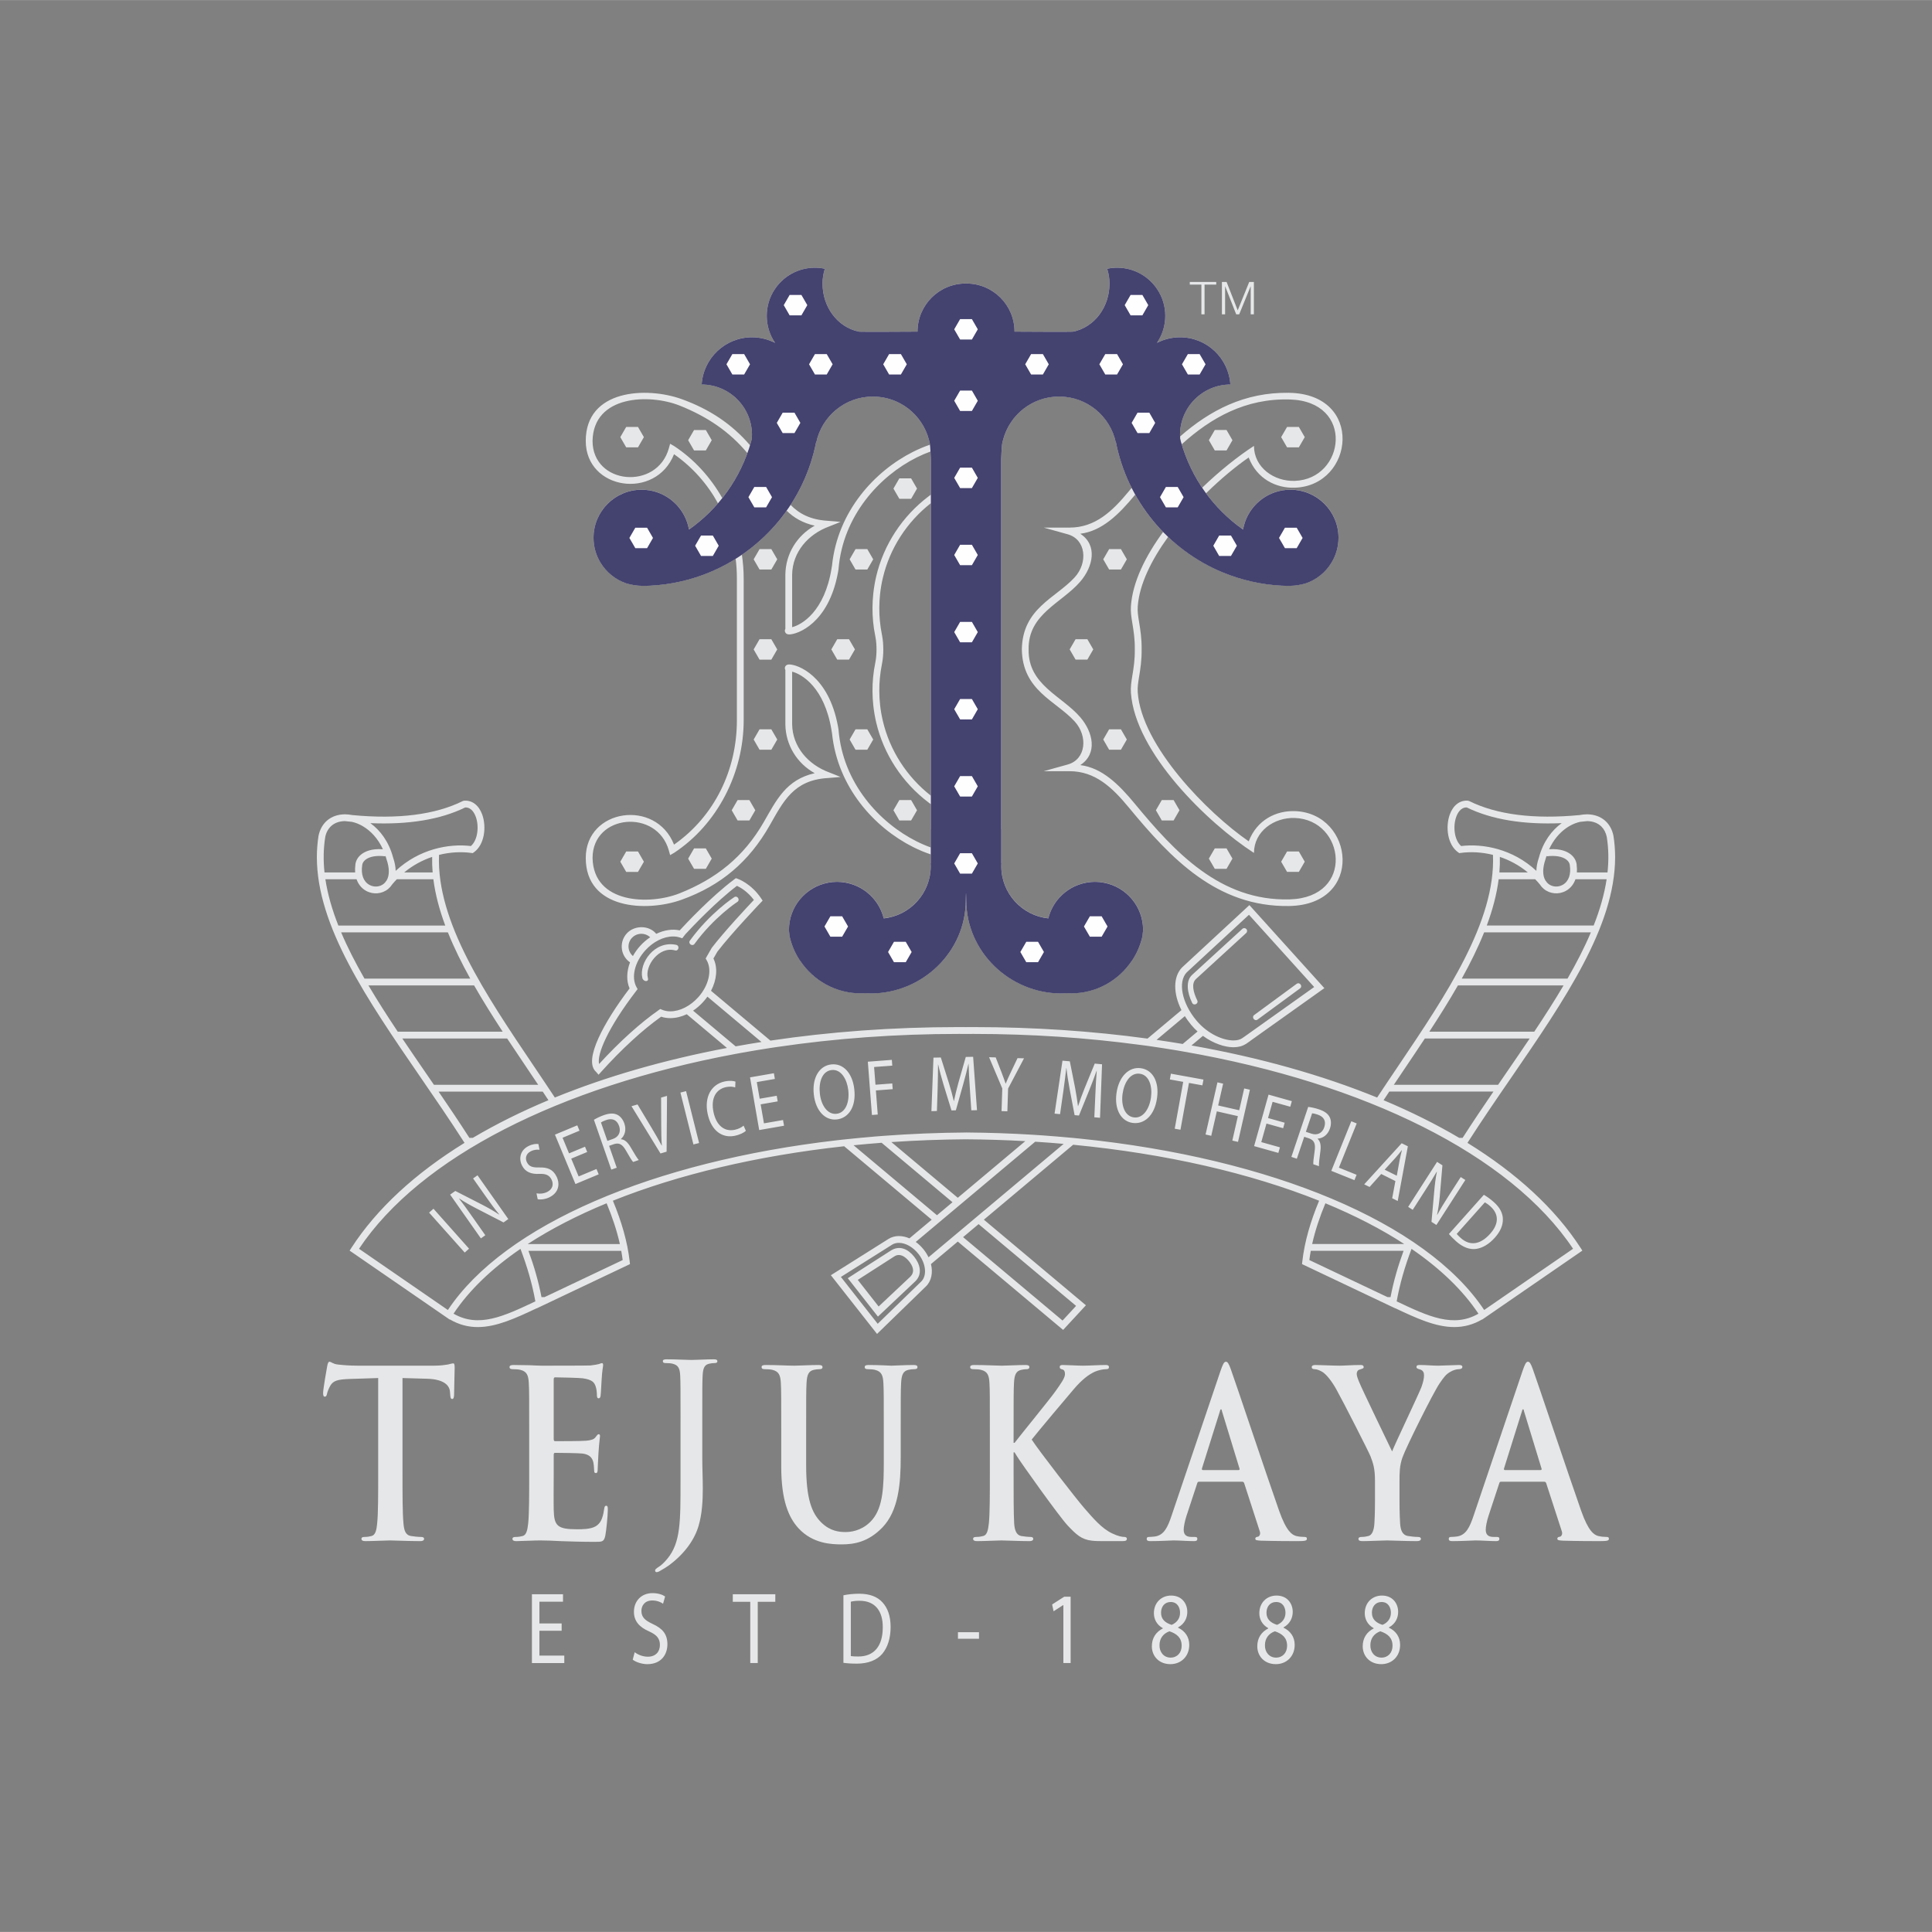 <?xml version="1.0" encoding="UTF-8"?>
<!DOCTYPE svg PUBLIC "-//W3C//DTD SVG 1.1//EN" "http://www.w3.org/Graphics/SVG/1.1/DTD/svg11.dtd">
<!-- Creator: CorelDRAW X6 -->
<svg xmlns="http://www.w3.org/2000/svg" xml:space="preserve" width="4.975in" height="4.975in" version="1.1" style="shape-rendering:geometricPrecision; text-rendering:geometricPrecision; image-rendering:optimizeQuality; fill-rule:evenodd; clip-rule:evenodd"
viewBox="0 0 497539 497501"
 xmlns:xlink="http://www.w3.org/1999/xlink">
 <rect x="0" y="0" width="497539" height="497501" fill="#808080" stroke="none"/>
 <defs>
  <style type="text/css">
   <![CDATA[
    .fil0 {fill:none}
    .fil1 {fill:#E6E7E8}
    .fil3 {fill:#FEFEFE}
    .fil2 {fill:#44426F}
   ]]>
  </style>
     <clipPath id="id0">
      <path d="M332308 126096c-5424,0 -10018,3488 -11696,8341 -211,621 -375,1260 -493,1918 -7511,-5290 -13317,-13096 -16001,-22630 -85,-300 -131,-597 -213,-896l23 -1c-19,-278 -46,-551 -46,-835 0,-7161 5806,-12970 12962,-12991 -435,-6788 -6063,-12162 -12957,-12162 -2122,-1 -4124,520 -5900,1422l0 -61c1320,-1964 2100,-4335 2100,-6888 0,-2528 -761,-4873 -2063,-6833 -2213,-3348 -6015,-5555 -10321,-5555 -885,0 -1743,95 -2577,270 386,1202 600,2474 600,3803 0,5960 -3743,11201 -9343,12387 31,96 -15119,0 -15119,0 0,-6843 -5547,-12389 -12386,-12389l0 20 -107 -20 -104 20 0 -20c-6837,0 -12382,5546 -12382,12389 0,0 -15154,96 -15122,0 -5603,-1185 -9342,-6426 -9342,-12387 0,-1329 211,-2601 598,-3803 -831,-175 -1693,-270 -2577,-270 -4309,0 -8107,2207 -10325,5555 -1304,1960 -2058,4304 -2058,6833 0,2553 775,4924 2098,6889l0 59c-1776,-901 -3776,-1421 -5904,-1421 -6887,-1 -12521,5374 -12956,12162 7163,21 12961,5831 12961,12991 0,284 -27,558 -43,835l20 1c-75,299 -124,596 -209,896 -2682,9533 -8490,17340 -15999,22630 -115,-657 -279,-1297 -494,-1918 -1678,-4853 -6277,-8341 -11697,-8341 -6834,0 -12387,5543 -12387,12387 0,2328 652,4498 1773,6356 1510,2509 3870,4445 6693,5385 334,111 683,172 1024,258 634,153 1285,255 1952,309 372,13 741,58 1108,63 710,16 1402,-23 2103,-50 5328,-268 10414,-1459 15115,-3392 14089,-5809 24641,-18431 27589,-33767 -12,120 -33,263 -50,370 13,-15 22,-30 37,-39 1405,-6781 7411,-11871 14604,-11871 6896,0 12682,4676 14400,11025 40,130 67,263 98,393 52,224 110,449 157,676 122,578 271,4031 271,4031 -8,77 -8,150 -12,230l13 0 0 95021c-13,-8 -18,-17 -30,-26l0 8832 -34 0c11,240 34,483 34,732 0,6998 -5304,12752 -12121,13467 -500,-2009 -1475,-3822 -2820,-5308 -24,-31 -52,-54 -72,-82 -442,-474 -910,-919 -1420,-1322 -19,-17 -39,-31 -56,-54 -511,-395 -1051,-756 -1613,-1076 -11,-3 -28,-13 -44,-19 -535,-299 -1102,-551 -1694,-771 -88,-31 -185,-68 -283,-102 -571,-197 -1161,-352 -1762,-461 -104,-21 -208,-37 -315,-52 -628,-99 -1269,-165 -1934,-165 -389,0 -771,20 -1152,54 -367,39 -729,98 -1086,158 0,0 -14,5 -19,5 -5752,1059 -10126,6098 -10126,12169 1,313 59,615 80,923 18,194 29,391 54,583 474,2189 1322,4241 2492,6073 74,102 140,216 215,319l0 11c27,29 55,56 82,84 3375,5018 9066,8340 15562,8340 414,0 812,-27 1212,-49 460,22 930,70 1398,70 13252,0 24439,-10739 24439,-23991 0,-757 44,-1263 50,-1785l19 0c7,521 54,1028 54,1785 0,13252 11185,23991 24432,23991 476,0 935,-48 1406,-70 398,22 794,49 1206,49 6500,0 12191,-3322 15564,-8340 28,-28 56,-55 78,-84l0 -11c82,-103 140,-217 219,-319 1169,-1833 2018,-3885 2497,-6073 19,-192 28,-388 49,-583 19,-308 87,-611 87,-923 0,-6070 -4372,-11110 -10131,-12169 -8,0 -13,0 -13,0 -363,-65 -726,-124 -1089,-163 -389,-33 -770,-54 -1157,-54 -656,0 -1304,66 -1935,165 -104,15 -208,31 -308,52 -613,109 -1198,264 -1769,461 -95,33 -182,71 -286,102 -589,220 -1156,472 -1691,771 -18,6 -32,16 -41,19 -567,320 -1102,681 -1604,1076 -24,22 -47,37 -70,54 -507,403 -975,848 -1414,1322 -23,28 -55,50 -74,82 -1347,1491 -2326,3309 -2819,5322 0,-8 0,-10 0,-14 -6813,-715 -12119,-6469 -12119,-13467 0,-249 17,-493 30,-732l-30 0 0 -8832c-14,9 -24,18 -32,26l0 -95021 13 0c-9,-80 -9,-153 -13,-230 0,0 150,-3454 267,-4031 50,-227 109,-451 159,-676 33,-130 60,-263 104,-393 1714,-6350 7496,-11025 14390,-11025 7198,0 13202,5090 14622,11871 5,9 23,24 23,39 -15,-107 -33,-250 -46,-370 2944,15336 13497,27957 27596,33767 4698,1933 9787,3124 15110,3392 696,26 1393,66 2100,50 367,-5 739,-50 1107,-63 672,-54 1321,-157 1955,-309 340,-86 689,-146 1024,-258 2827,-941 5184,-2875 6690,-5385 1120,-1857 1774,-4026 1774,-6356 0,-6844 -5548,-12387 -12387,-12387z"/>
     </clipPath>
 </defs>
 <g id="Layer_x0020_1">
  <g id="_858286592">
   <g>
    <rect class="fil0" x="19" width="497500" height="497461"/>
    <g>
     <path class="fil1" d="M173345 241143c-2472,0 -5165,1359 -7206,3631 -2710,3016 -3625,6893 -2220,9426l279 502 -350 455c-7289,9488 -10185,16353 -9566,18832 5199,-5688 10626,-10596 15360,-13887l401 -282 446 191c635,272 1351,416 2129,416 2463,0 5156,-1361 7204,-3639 2717,-3025 3626,-7033 2156,-9530l-251 -432 235 -434c415,-757 862,-1534 1347,-2338 3222,-4198 9096,-10473 10837,-12315 -1661,-2218 -3553,-3260 -4364,-3633 -5387,4097 -11406,10448 -13237,12420l-856 1081 -607 -198c-533,-175 -1120,-266 -1739,-266zm75415 50480c5832,42 11583,237 17238,588l39 2 39 3 39 2 41 3c738,45 1476,95 2210,145l39 3 39 3 39 2 40 3c2446,172 4872,373 7278,600l1 -1 39 4 37 3 39 4 38 3 39 4 37 3 38 4 39 4 37 3 39 4 38 3 39 4 37 4 39 3 38 4 37 4 39 3 38 4 37 3 39 4 76 7 38 4 1064 105 38 4 37 4 39 4 76 7 37 4 38 4 37 4 39 4 37 3 39 4 37 4 38 4c49066,5029 88962,21551 103968,44115l70 -51 7 10 9058 -6241c4589,-3156 9174,-6313 13764,-9479 -16198,-24248 -53650,-42647 -100169,-50759l-35 -6 -35 -6 -35 -6 -34 -6 -35 -6 -71 -13 -35 -6 -35 -6 -34 -6 -317 -55 -35 -6 -35 -6 -35 -6 -35 -6 -35 -6 -35 -6 -35 -6 -35 -6 -35 -5 -35 -6 -35 -6 -35 -6 -35 -6 -35 -6 -35 -6 -35 -6 -35 -6 -35 -6 -35 -6 -35 -6 -71 -11 -35 -6 -35 -6 -35 -6 -35 -6 -35 -6 -106 -17 -35 -6 -35 -6 -35 -6 -35 -6 -106 -17 -35 -6 -35 -6 -35 -6 -35 -6 -71 -11 -35 -6 -35 -6c-2224,-370 -4475,-709 -6747,-1043l-37 -5 -36 -5 -37 -5 -36 -6 -37 -5 -36 -5 -804 -112 -37 -5 -36 -5 -37 -5 -36 -5 -37 -5 -37 -5 -36 -5 -37 -5 -36 -5 -37 -5 -37 -5 -36 -5 -36 -5 -37 -5 -36 -5 -37 -5 -37 -5 -36 -5 -37 -5 -110 -14 -36 -5 -37 -5 -37 -5 -36 -5 -37 -5 -36 -5 -37 -5 -37 -5 -36 -5 -37 -4 -36 -5 -37 -5 -37 -5 -36 -5c-13709,-1846 -28079,-2824 -42826,-2824l-1991 5 -1996 -5c-16049,0 -31664,1153 -46457,3335l-36 5 -37 6 -35 5 -36 5 -37 5 -36 6 -35 5 -37 5 -36 5 -37 6 -35 5 -37 5 -36 6 -35 5 -37 5 -73 11 -35 5 -1155 175 -35 5 -36 6 -35 5 -37 6 -36 5 -35 6 -37 5 -35 6 -36 5 -37 6 -35 5 -37 6 -35 5 -36 6c-2241,348 -4463,719 -6663,1113l-35 6 -34 6 -35 7 -35 6 -34 6 -35 6 -35 6 -35 7 -35 6 -35 6 -35 6 -35 7 -35 6 -34 6 -35 6 -105 19 -34 6 -1258 232 -34 6 -35 7 -34 6 -35 7 -35 6 -35 7 -34 6 -35 7 -34 6c-44893,8418 -80891,26489 -96674,50126l22819 15724 14 -19 63 46c14612,-21962 52884,-38242 100219,-43698l37 -4 37 -5 37 -4 37 -4 37 -4 37 -5 39 -4 37 -4 37 -4 37 -5 37 -4 37 -4 37 -4 37 -4 75 -9 39 -4 37 -4 37 -4 75 -9 37 -4 37 -4 37 -4 76 -9 37 -4 37 -4 37 -4 37 -4 76 -9 37 -4 37 -4 37 -4 38 -4 37 -4 38 -5 37 -4 37 -4 37 -4 37 -4 39 -4 37 -4 37 -4 37 -4 76 -9 37 -4 37 -4 37 -4 453 -49 37 -4c2371,-254 4766,-481 7179,-681l39 -3 39 -3 39 -3 39 -4 38 -3 39 -3 39 -3 39 -3 39 -3 39 -3 116 -10 39 -3 466 -37 39 -3 39 -3 39 -3 39 -3 39 -3 39 -3 38 -3 39 -3 39 -3 39 -3 39 -3 39 -3 39 -3 39 -3 38 -3 40 -3 39 -3 38 -3 40 -3 38 -3 39 -3 78 -5 39 -3 39 -3 39 -3 39 -3 38 -3 40 -3 38 -3 39 -3 40 -3 116 -8 39 -3 39 -3 39 -3 1 0c6902,-513 13960,-805 21137,-856zm-27864 37963l5376 6850 8094 -7615c1404,-1321 660,-2949 -368,-4152 -1029,-1201 -2354,-1986 -3669,-1142l-9433 6059zm5195 9455l-7767 -9893 11065 -7099c2314,-1485 4514,-338 6009,1537 1496,1874 2299,4492 255,6423l-9562 9032zm-9541 -10214l9483 12062 11187 -10869c1550,-1489 1267,-4571 -635,-7048l-72 -85c-1377,-1752 -3306,-2839 -5029,-2839 -654,0 -1239,153 -1730,463l-13205 8315zm91605 -65985c2975,3506 6901,5079 9487,5079 906,-1 1665,-187 2199,-540l625 -425 17968 -12789 -16796 -18607 -16045 14852c-2308,2448 -1225,7888 2491,12340l72 90zm252 2775l-3829 3213c-2224,-374 -4469,-725 -6735,-1053l7285 -6113c455,723 970,1437 1544,2131l71 94c529,631 1086,1207 1663,1728zm-1571 3600l2950 -2475c2735,2006 5691,2933 7857,2933 1238,0 2313,-280 3133,-817l13 20c449,-306 790,-536 1030,-717 74,-46 119,-78 136,-86l0 -13c33,-27 73,-64 109,-91l18991 -13517 -19304 -21384 -17389 16098c-2294,2440 -2228,6729 -109,10944l-8743 7336c-14222,-1944 -29228,-2965 -44748,-2965l-1991 10 -1996 -10c-16846,0 -33084,1203 -48373,3483l-15298 -12832c1500,-2855 1774,-5951 625,-8316 336,-597 683,-1198 1024,-1773 3680,-4787 11088,-12542 11162,-12621l483 -506 -387 -583c-2581,-3847 -5935,-5009 -6077,-5057l-433 -147 -367 276c-5920,4406 -12514,11450 -14094,13172 -1869,-426 -4010,-80 -6032,884 -154,-186 -317,-352 -487,-500 -2000,-1761 -5349,-1563 -7131,424 -897,1003 -1348,2289 -1273,3628 77,1338 673,2558 1681,3451 140,122 288,237 447,344 -892,2356 -969,4772 -113,6714 -6466,8510 -12031,18499 -8637,21478l650 754 676 -754c5206,-5789 10672,-10815 15445,-14197 728,247 1515,372 2353,372l0 1c1399,0 2848,-354 4239,-1006l10354 8685c-16166,3064 -31091,7376 -44325,12769 -1817,-2753 -3667,-5504 -5506,-8234 -12309,-18264 -25036,-37150 -24320,-54256 2969,-741 5861,-837 8331,-498l342 48 285 -200c2798,-1980 3298,-6599 2161,-9743 -870,-2396 -2603,-3728 -4677,-3560l-315 86c-7112,3528 -16691,4740 -28492,3611 -613,-122 -1222,-186 -1814,-190l-156 -17 -2 18 -84 0c-3443,99 -5912,2159 -6606,5510 -293,1820 -432,3653 -433,5496 -7,17823 12981,36738 26658,56657 3842,5591 7719,11239 11367,16943 -12611,7783 -22556,16881 -29128,27033l-462 717 25773 17757 30 -45c2394,1400 4779,1976 7196,1976 4817,0 9751,-2287 15133,-4823l4 25 1050 -496c7478,-3552 14957,-7104 22449,-10652l563 -270 -68 -616c-576,-5168 -2132,-10417 -4333,-15709 16809,-6726 37177,-11580 59558,-14025l22544 18911 -5731 4809c-892,-385 -1815,-593 -2719,-593 -978,0 -1900,255 -2663,735l-14853 9351 11891 15119 12576 -12222c1431,-1378 1857,-3539 1311,-5765l6909 -5798 27126 22754 5870 -6347 -26280 -22043 22996 -19297c23869,2298 45589,7313 63339,14417 -2203,5290 -3760,10537 -4333,15702l-68 616 562 270c7491,3549 14970,7100 22451,10652l1049 496 4 -26c5382,2541 10322,4824 15136,4824 2411,0 4790,-569 7180,-1966l22 35 741 -511c209,-137 419,-281 628,-432l9252 -6373c4824,-3314 9645,-6633 14472,-9961l696 -480 -463 -717c-6574,-10150 -16519,-19245 -29127,-27028 3649,-5706 7525,-11356 11374,-16948 13657,-19898 26631,-38792 26652,-56599l0 -112c-4,-1825 -143,-3640 -433,-5442 -689,-3350 -3160,-5411 -6602,-5510l-85 0 -2 -18 -156 17c-593,5 -1200,69 -1814,190 -11802,1128 -21380,-84 -28494,-3611l-313 -86c-2076,-168 -3809,1164 -4680,3560 -1134,3144 -634,7763 2165,9743l283 200 342 -48c2470,-339 5365,-242 8334,498 711,17106 -12013,35992 -24320,54255 -1844,2731 -3694,5483 -5510,8239 -14183,-5782 -30308,-10320 -47819,-13413zm-32917 25341l-34800 29204c-319,-669 -726,-1328 -1220,-1955l-98 -119c-593,-733 -1260,-1363 -1974,-1875l30760 -25811c2463,157 4909,342 7332,555zm-9878 -706l-17387 14590 -17105 -14348c6285,-428 12700,-670 19212,-715 5161,35 10260,196 15281,473zm-37000 424l18251 15309 -3995 3351 -21483 -18020c2388,-241 4796,-454 7227,-640zm20978 24299l3994 -3352 25106 21059 -3487 3777 -25613 -21484zm58989 -60332c-1306,-2664 -1691,-5666 -10,-7206l12948 -11854c299,-271 761,-247 1029,54 269,298 243,761 -58,1031l-12931 11842c-1232,1128 -684,3416 333,5489 424,867 -886,1504 -1310,643zm15994 3119l10916 -8017c786,-559 1636,612 870,1180l-10923 8016c-772,558 -1648,-606 -863,-1178zm-133557 8081l-10957 -9192c945,-629 1839,-1400 2638,-2291 382,-425 732,-865 1051,-1316l13919 11676c-2239,352 -4455,726 -6650,1124zm-24274 -28987c-943,0 -1850,402 -2478,1101 -582,650 -882,1486 -830,2354 51,868 440,1660 1091,2239l41 35c494,-899 1109,-1772 1838,-2584 788,-875 1672,-1631 2608,-2251 -23,-26 -50,-48 -77,-69 -609,-534 -1381,-826 -2193,-826zm246 11366c-908,-3817 3128,-9729 8736,-8518 937,202 624,1687 -298,1431 -4207,-1169 -7867,4112 -7005,7116 315,1102 -1186,1007 -1433,-28zm12258 -9625c5184,-7112 11172,-11018 11408,-11175 813,-522 1596,708 799,1224 -55,35 -6011,3926 -11025,10812 -560,766 -1750,-77 -1181,-861zm-60879 96088c6469,3728 12939,674 20975,-3119l99 -46c-808,-4535 -2131,-9044 -3837,-13526 -7370,5050 -13218,10651 -17237,16692zm19103 -17933l23730 0c-770,-3462 -1942,-6967 -3411,-10498 -7576,3129 -14398,6645 -20319,10498zm-42483 -107613l2 0c2033,1188 3923,3181 5191,5944 -2941,-211 -4645,590 -5571,1325 -887,702 -1420,1632 -1533,2687l14 2c-92,683 -110,1339 -59,1959l-7891 0c-331,-3091 -291,-6137 191,-9137 122,-589 316,-1122 574,-1594l-1 -1c81,-148 168,-291 262,-426l32 -46c118,-167 247,-325 383,-473l41 -44c878,-923 2121,-1450 3642,-1494l102 -2c623,71 1241,133 1852,192 924,206 1861,576 2770,1107zm318879 0l-1 0c-863,-802 -2035,-1256 -3445,-1298l-99 -2c-623,71 -1242,135 -1855,193 -922,206 -1858,576 -2765,1106l-2 0c-128,75 -254,152 -380,233l-80 52 -272 183 -90 63 -19 14c-1707,1215 -3258,3022 -4351,5400 2938,-211 4643,590 5569,1325 889,703 1420,1632 1538,2687l-19 3c92,681 111,1338 60,1958l7891 0c331,-3091 291,-6137 -191,-9137 -224,-1085 -691,-1982 -1361,-2656l-128 -124zm-70972 97119c-1469,3531 -2639,7033 -3409,10493l23717 0c-5919,-3851 -12737,-7367 -20308,-10493zm22184 11742c-1704,4481 -3021,8990 -3829,13521l106 50c8026,3794 14492,6841 20954,3123 -4018,-6041 -9861,-11644 -17231,-16695zm-7084 12000l1 -2 912 422 763 0c763,-4003 1909,-7973 3359,-11919l-23900 0c-146,794 -270,1586 -370,2376 6413,3037 12829,6080 19235,9123zm-122 -50287l1477 -2223 26823 0c-2693,3945 -5370,7919 -7937,11920l-888 0c-5956,-3523 -12471,-6763 -19475,-9697zm2646 -3972l2669 -3970c1779,-2641 3567,-5294 5322,-7954l27002 0c-1988,2958 -4036,5938 -6099,8944l-2044 2980 -26850 0zm9140 -13674c2592,-3967 5091,-7948 7365,-11919l27206 0c-2317,3924 -4869,7898 -7547,11919l-27024 0zm8354 -13671c2215,-3990 4181,-7967 5761,-11914l27491 0c-1656,3915 -3703,7887 -6015,11914l-27238 0zm6438 -13667c1493,-4017 2563,-7997 3063,-11921l9411 0c423,436 836,896 1238,1380 337,520 702,882 976,1109 1598,1326 3905,1516 5745,473 1144,-651 1964,-1681 2410,-2963l8028 0c-590,3907 -1748,7882 -3342,11921l-27530 0zm3248 -13673c112,-1341 157,-2677 124,-4003 2463,828 4930,2123 7208,4003l-7332 0zm16048 -12695c-9863,428 -18064,-928 -24438,-4041 -1592,-56 -2387,1491 -2721,2421 -870,2391 -535,5956 1265,7514 5683,-678 13302,754 19376,6396 14,-976 204,-2120 663,-3450 1081,-4045 3296,-6998 5856,-8840zm-4192 14761l315 388 -26 21c126,153 267,293 421,421 1033,861 2544,979 3754,289 1529,-861 2186,-2716 1814,-5092l18 0c-91,-531 -377,-994 -856,-1370 -1066,-839 -2884,-1151 -5117,-873l-27 -171c-99,318 -198,645 -290,979 -772,2253 -761,4143 -5,5407zm-256746 56587l-1472 -2219 -26821 0c2693,3945 5369,7919 7937,11920l876 0c5956,-3525 12474,-6767 19481,-9702zm-2641 -3968l-2669 -3970c-1779,-2641 -3567,-5294 -5323,-7954l-27001 0c1988,2958 4036,5938 6099,8944l2045 2980 26848 0zm-9141 -13674c-2592,-3967 -5091,-7948 -7365,-11919l-27205 0c2317,3924 4869,7898 7547,11919l27023 0zm-8353 -13671c-2215,-3990 -4181,-7967 -5761,-11914l-27491 0c1657,3915 3704,7887 6015,11914l27237 0zm-6438 -13667c-1493,-4017 -2563,-7997 -3063,-11921l-9411 0c-421,434 -831,892 -1232,1373 -340,524 -707,888 -983,1117 -1594,1326 -3900,1516 -5745,473 -1143,-651 -1962,-1680 -2408,-2963l-8028 0c589,3907 1748,7882 3341,11921l27529 0zm-3248 -13673c-112,-1341 -157,-2677 -124,-4003 -2462,828 -4930,2123 -7207,4003l7332 0zm-16047 -12695c9863,428 18063,-928 24435,-4041 1598,-56 2390,1491 2728,2421 866,2391 537,5956 -1267,7514 -5685,-678 -13301,756 -19374,6396 -15,-976 -204,-2120 -663,-3450 -1083,-4045 -3299,-6998 -5859,-8840zm4194 14761l-315 388 26 21c-126,153 -266,293 -420,421 -1035,861 -2547,979 -3756,289 -1529,-861 -2185,-2716 -1816,-5092l-19 0c93,-531 381,-994 860,-1370 1065,-839 2884,-1151 5115,-873l24 -171c102,318 202,645 291,979 774,2252 763,4142 8,5407zm39885 107298l768 0 759 -349c6455,-3067 12917,-6132 19381,-9194 -100,-790 -224,-1581 -370,-2376l-23897 0c1448,3945 2596,7916 3359,11919zm5189 85928l-5725 0 0 6386 6406 0 0 1920 -8337 0 0 -17716 8009 0 0 1919 -6077 0 0 5600 5725 0 0 1891zm-47244 -65088l-7469 241c-2909,114 -4109,417 -4866,1737 -499,903 -748,1622 -851,2100 -99,480 -246,720 -548,720 -350,0 -452,-304 -452,-961 0,-957 953,-6423 1055,-6897 144,-781 297,-1139 599,-1139 402,0 902,598 2154,717 1453,181 3356,297 5011,297l19844 0c1605,0 2707,-177 3459,-297 750,-183 1152,-300 1356,-300 347,0 400,359 400,1255 0,1266 -151,5407 -151,6966 -50,599 -151,957 -453,957 -402,0 -498,-297 -548,-1197l-55 -661c-95,-1559 -1451,-3236 -5909,-3356l-6317 -182 0 24598c0,5522 0,10265 251,12843 151,1682 447,3002 1953,3241 703,119 1807,239 2556,239 553,0 804,177 804,483 0,417 -402,596 -952,596 -3306,0 -6466,-179 -7865,-179 -1157,0 -4312,179 -6318,179 -654,0 -1002,-179 -1002,-596 0,-306 202,-483 803,-483 750,0 1349,-120 1800,-239 1002,-240 1304,-1559 1453,-3302 257,-2517 257,-7259 257,-12782l0 -24598zm38887 14040c0,-9124 0,-10801 -101,-12718 -102,-2043 -502,-3010 -2157,-3426 -396,-117 -1251,-176 -1952,-176 -554,0 -853,-122 -853,-544 0,-417 351,-536 1104,-536 1351,0 2806,61 4056,61 1302,59 2457,116 3161,116 1602,0 11572,0 12524,-57 953,-119 1760,-240 2157,-359 251,-64 554,-240 799,-240 248,0 302,240 302,540 0,417 -250,1137 -398,3900 -53,603 -150,3238 -254,3958 -48,302 -149,662 -500,662 -347,0 -451,-304 -451,-839 0,-422 -50,-1447 -301,-2162 -350,-1080 -853,-1802 -3361,-2158 -848,-119 -6108,-243 -7113,-243 -252,0 -351,182 -351,599l0 15185c0,417 54,656 351,656 1101,0 6866,0 8020,-119 1200,-120 1952,-297 2401,-901 354,-475 558,-776 805,-776 199,0 351,119 351,478 0,361 -203,1318 -398,4378 -54,1202 -199,3602 -199,4024 0,480 0,1137 -456,1137 -352,0 -451,-239 -451,-540 -50,-597 -50,-1378 -200,-2163 -251,-1196 -952,-2094 -2806,-2334 -952,-124 -5915,-182 -7115,-182 -247,0 -300,240 -300,604l0 4735c0,2039 -53,7565 0,9305 99,4141 900,5039 6012,5039 1307,0 3410,0 4712,-722 1304,-722 1907,-1981 2256,-4441 102,-657 199,-896 551,-896 401,0 401,474 401,1079 0,1379 -401,5459 -650,6657 -349,1565 -803,1565 -2705,1565 -3759,0 -6516,-122 -8672,-183 -2157,-115 -3709,-179 -5211,-179 -552,0 -1652,0 -2859,64 -1147,0 -2454,115 -3455,115 -651,0 -1004,-179 -1004,-596 0,-306 203,-483 802,-483 750,0 1353,-120 1806,-239 1000,-240 1252,-1559 1450,-3302 253,-2517 253,-7259 253,-12782l0 -10558zm38974 -3188c0,-8213 0,-9731 -86,-11458 -92,-1838 -450,-2704 -1941,-3078 -360,-115 -1133,-166 -1762,-166 -496,0 -765,-109 -765,-484 0,-380 313,-489 990,-489 2392,0 5235,166 6415,166 1081,0 3924,-166 5683,-166 633,0 951,109 951,489 0,375 -270,484 -816,484 -494,0 -765,52 -1309,166 -1218,270 -1580,1187 -1669,3078 -88,1726 -88,3245 -88,11458l0 10000c0,2325 131,4924 131,7622 0,3083 -179,6543 -1082,9572 -948,3292 -3342,7025 -7675,10218 -587,430 -1306,862 -2258,1404 -316,213 -676,323 -905,323 -179,0 -358,-162 -358,-434 0,-270 224,-487 993,-972 587,-376 1265,-975 2167,-2054 3431,-4163 3383,-9568 3383,-20160l0 -15519zm25935 3188c0,-9124 0,-10801 -100,-12718 -99,-2043 -506,-3010 -2154,-3426 -402,-117 -1253,-176 -1957,-176 -548,0 -850,-122 -850,-544 0,-417 351,-536 1103,-536 2654,0 5814,177 7318,177 1204,0 4355,-177 6162,-177 754,0 1102,119 1102,536 0,422 -304,544 -803,544 -551,0 -847,59 -1455,176 -1351,306 -1748,1322 -1853,3426 -99,1917 -99,3594 -99,12718l0 8403c0,8698 1454,12357 3906,14757 2258,2220 4565,2461 6270,2461 2200,0 4908,-839 6910,-3237 2757,-3302 2909,-8704 2909,-14883l0 -7501c0,-9124 0,-10801 -100,-12718 -97,-2043 -503,-3010 -2156,-3426 -401,-117 -1251,-176 -1803,-176 -550,0 -852,-122 -852,-544 0,-417 349,-536 1055,-536 2553,0 5715,177 5759,177 605,0 3762,-177 5713,-177 703,0 1056,119 1056,536 0,422 -298,544 -903,544 -556,0 -855,59 -1454,176 -1354,306 -1752,1322 -1856,3426 -101,1917 -101,3594 -101,12718l0 6418c0,6661 -548,13738 -4760,18067 -3560,3658 -7162,4314 -10420,4314 -2661,0 -7469,-179 -11128,-4139 -2556,-2761 -4460,-7204 -4460,-15904l0 -8757zm59837 2641l255 0c1701,-2219 9019,-11160 10470,-13202 1402,-1981 2509,-3479 2509,-4499 0,-668 -201,-1084 -700,-1201 -449,-123 -657,-239 -657,-604 0,-417 250,-536 802,-536 1057,0 3815,177 5161,177 1554,0 4312,-177 5868,-177 499,0 848,119 848,536 0,422 -246,544 -753,544 -699,0 -1955,237 -2904,658 -1554,720 -3259,1977 -5414,4504 -1554,1800 -9124,10800 -10825,12960 1805,2820 11627,15480 13582,17698 2204,2521 4462,5220 7165,6481 1506,717 2509,901 3106,901 354,0 653,120 653,483 0,417 -254,596 -1200,596l-4358 0c-1506,0 -2409,0 -3461,-115 -2702,-306 -4054,-1624 -6216,-3907 -2200,-2339 -12076,-16202 -13125,-17938l-552 -900 -255 0 0 5458c0,5522 0,10265 151,12843 104,1682 552,3002 1805,3241 706,119 1804,239 2456,239 400,0 649,177 649,483 1,417 -399,596 -946,596 -2813,0 -5969,-179 -7221,-179 -1151,0 -4307,179 -6311,179 -653,0 -1007,-179 -1007,-596 0,-306 202,-483 801,-483 754,0 1357,-120 1806,-239 1007,-240 1255,-1559 1454,-3302 252,-2517 252,-7259 252,-12782l0 -10558c0,-9124 0,-10801 -100,-12718 -101,-2043 -505,-3010 -2160,-3426 -397,-117 -1252,-176 -1948,-176 -553,0 -859,-122 -859,-544 0,-417 353,-536 1107,-536 2657,0 5813,177 7015,177 1201,0 4357,-177 6063,-177 704,0 1053,119 1053,536 0,422 -299,544 -699,544 -504,0 -798,59 -1405,176 -1352,306 -1756,1322 -1856,3426 -100,1917 -100,3594 -100,12718l0 2641zm57936 7017c249,0 303,-181 249,-356l-4511 -14761c-50,-241 -99,-539 -251,-539 -154,0 -250,298 -299,539l-4615 14700c-47,236 0,417 203,417l9223 0zm-10224 3005c-251,0 -350,117 -450,480l-2707 8216c-498,1506 -752,2943 -752,3658 0,1086 453,1865 2004,1865l752 0c605,0 754,120 754,483 0,480 -300,596 -853,596 -1605,0 -3759,-179 -5314,-179 -548,0 -3305,179 -5913,179 -648,0 -953,-115 -953,-596 0,-363 204,-483 604,-483 453,0 1152,-63 1556,-120 2308,-359 3255,-2401 4257,-5402l12575 -37198c607,-1743 907,-2399 1409,-2399 451,0 750,534 1253,1917 1202,3302 9219,27301 12425,36418 1904,5402 3361,6241 4411,6544 754,176 1506,239 2106,239 398,0 652,61 652,483 0,480 -453,596 -2307,596 -1800,0 -5461,0 -9469,-115 -903,-64 -1506,-64 -1506,-480 0,-363 200,-483 702,-546 351,-120 705,-657 450,-1379l-4005 -12360c-104,-300 -258,-417 -503,-417l-11177 0zm45355 -243c0,-3241 -498,-4560 -1152,-6298 -349,-961 -7069,-14161 -8819,-17280 -1252,-2224 -2508,-3725 -3460,-4382 -649,-420 -1502,-780 -2106,-780 -403,0 -752,-122 -752,-544 0,-359 349,-536 952,-536 903,0 4661,177 6317,177 1052,0 3106,-177 5360,-177 505,0 752,177 752,536 0,364 -344,422 -1097,661 -453,119 -703,600 -703,1079 1,482 250,1202 598,2042 704,1804 7719,16261 8517,17943 505,-1437 6816,-14641 7524,-16506 498,-1316 694,-2334 694,-3116 0,-603 -195,-1259 -1048,-1500 -449,-123 -902,-239 -902,-604 0,-417 249,-536 852,-536 1656,0 3255,177 4711,177 1102,0 4409,-177 5360,-177 550,0 903,119 903,477 1,423 -399,603 -952,603 -503,0 -1456,237 -2209,717 -1052,604 -1600,1324 -2707,2943 -1645,2398 -8665,16501 -9564,19078 -757,2157 -757,4021 -757,6002l0 4922c0,959 0,3481 155,5998 99,1743 547,3062 2053,3302 704,119 1801,239 2500,239 557,0 807,177 807,483 0,417 -401,596 -1052,596 -3156,0 -6314,-179 -7669,-179 -1252,0 -4407,179 -6262,179 -699,0 -1107,-115 -1107,-596 0,-306 258,-483 808,-483 698,0 1301,-120 1754,-239 998,-240 1451,-1559 1551,-3302 150,-2517 150,-5039 150,-5998l0 -4922zm42648 -2762c251,0 302,-181 251,-356l-4511 -14761c-50,-241 -96,-539 -245,-539 -154,0 -256,298 -305,539l-4610 14700c-50,236 -1,417 198,417l9222 0zm-10220 3005c-253,0 -353,117 -453,480l-2707 8216c-502,1506 -747,2943 -747,3658 0,1086 448,1865 2004,1865l747 0c605,0 754,120 754,483 0,480 -300,596 -854,596 -1600,0 -3759,-179 -5309,-179 -553,0 -3311,179 -5915,179 -651,0 -951,-115 -951,-596 0,-363 199,-483 603,-483 449,0 1148,-63 1552,-120 2304,-359 3255,-2401 4259,-5402l12580 -37198c607,-1743 906,-2399 1400,-2399 455,0 754,534 1256,1917 1202,3302 9219,27301 12431,36418 1899,5402 3355,6241 4407,6544 747,176 1501,239 2104,239 404,0 652,61 652,483 0,480 -453,596 -2303,596 -1804,0 -5464,0 -9473,-115 -903,-64 -1506,-64 -1506,-480 0,-363 204,-483 704,-546 349,-120 698,-657 453,-1379l-4013 -12360c-101,-300 -250,-417 -500,-417l-11174 0zm-33220 33707c-22,1708 1076,2630 2720,3153 1230,-500 2172,-1550 2172,-3101 0,-1365 -680,-2786 -2414,-2786 -1603,0 -2479,1260 -2479,2733zm5309 8541c0,-2050 -1206,-3074 -3139,-3733 -1663,580 -2563,1920 -2563,3548 -69,1708 1030,3232 2850,3232 1733,0 2852,-1289 2853,-3047zm-4872 -4547c-1600,-893 -2280,-2367 -2280,-3838 0,-2707 1908,-4547 4431,-4547 2765,0 4169,2050 4169,4205 0,1445 -615,3023 -2369,3994l0 79c1776,841 2873,2367 2873,4417 0,2996 -2128,4967 -4847,4967 -2985,0 -4783,-2102 -4783,-4598 0,-2156 1076,-3707 2830,-4598l-22 -81zm-27587 -3994c-22,1708 1074,2630 2720,3153 1229,-500 2172,-1550 2172,-3101 0,-1365 -680,-2786 -2413,-2786 -1602,0 -2479,1260 -2479,2733zm5309 8541c0,-2050 -1207,-3074 -3138,-3733 -1667,580 -2565,1920 -2565,3548 -68,1708 1030,3232 2851,3232 1733,0 2852,-1289 2853,-3047zm-4871 -4547c-1601,-893 -2281,-2367 -2281,-3838 0,-2707 1909,-4547 4431,-4547 2765,0 4170,2050 4170,4205 0,1445 -616,3023 -2370,3994l0 79c1776,841 2874,2367 2874,4417 0,2996 -2129,4967 -4848,4967 -2985,0 -4783,-2102 -4783,-4598 0,-2156 1076,-3707 2830,-4598l-21 -81zm-27589 -3994c-22,1708 1074,2630 2719,3153 1229,-500 2173,-1550 2173,-3101 0,-1365 -681,-2786 -2414,-2786 -1603,0 -2479,1260 -2479,2733zm5308 8541c0,-2050 -1206,-3074 -3138,-3733 -1667,580 -2566,1920 -2566,3548 -67,1708 1031,3232 2852,3232 1732,0 2852,-1289 2852,-3047zm-4870 -4547c-1601,-893 -2281,-2367 -2281,-3838 0,-2707 1909,-4547 4431,-4547 2764,0 4170,2050 4170,4205 0,1445 -616,3023 -2372,3994l0 79c1778,841 2875,2367 2875,4417 0,2996 -2129,4967 -4847,4967 -2986,0 -4785,-2102 -4785,-4598 0,-2156 1076,-3707 2832,-4598l-22 -81zm-25592 -5938l-44 0 -2479 1603 -371 -1762 3115 -1996 1644 0 0 17083 -1865 0 0 -14928zm-21729 6991l0 1682 -5420 0 0 -1682 5420 0zm-33008 6148c481,80 1184,107 1930,107 4103,0 6296,-2735 6296,-7519 23,-4179 -1953,-6834 -5988,-6834 -988,0 -1733,107 -2238,239l0 14008zm-1909 -15661c1162,-239 2544,-397 4059,-397 2742,0 4696,790 5989,2211 1338,1445 2106,3494 2106,6359 0,2891 -768,5255 -2128,6885 -1404,1657 -3685,2548 -6560,2548 -1381,0 -2500,-78 -3466,-211l0 -17394zm-23989 1681l-4497 0 0 -1947 10947 0 0 1947 -4520 0 0 15769 -1930 0 0 -15769zm-29763 12983c857,656 2084,1155 3401,1155 1953,0 3093,-1234 3093,-3023 0,-1629 -790,-2601 -2786,-3494 -2414,-1053 -3905,-2574 -3905,-5045 0,-2761 1908,-4810 4782,-4810 1492,0 2611,418 3246,866l-527 1868c-460,-344 -1447,-841 -2785,-841 -2019,0 -2787,1446 -2787,2654 0,1657 900,2470 2941,3416 2500,1157 3751,2603 3751,5205 0,2731 -1667,5124 -5155,5124 -1428,0 -2985,-525 -3775,-1156l505 -1919zm-51817 -114209l9162 10291 -1117 995 -9170 -10284 1125 -1002zm12208 7639l-7922 -11274 1338 -943 7006 3590c1614,838 3009,1631 4254,2486l29 -50c-1168,-1425 -2163,-2776 -3395,-4531l-3317 -4716 1141 -807 7928 11268 -1230 866 -7007 -3615c-1537,-794 -3069,-1641 -4387,-2539l-31 49c1065,1374 2038,2718 3348,4590l3388 4816 -1143 808zm14323 -11597c822,163 1850,87 2766,-368 1358,-680 1727,-1930 1110,-3174 -562,-1131 -1446,-1541 -3147,-1469 -2047,100 -3609,-448 -4466,-2167 -951,-1922 -330,-4013 1672,-5002 1039,-517 1964,-613 2560,-517l279 1478c-440,-76 -1296,-85 -2234,378 -1402,698 -1439,1971 -1019,2814 569,1147 1481,1406 3226,1360 2141,-59 3511,519 4409,2327 947,1905 607,4148 -1817,5351 -995,494 -2262,667 -3031,500l-309 -1511zm13058 -10652l-4116 1709 1909 4589 4597 -1919 569 1376 -5986 2499 -5282 -12721 5752 -2399 574 1378 -4365 1819 1669 4021 4113 -1714 565 1361zm5194 -2857l1432 -504c1502,-522 2109,-1835 1592,-3324 -585,-1682 -1855,-2063 -3339,-1541 -678,237 -1122,458 -1338,623l1654 4746zm-3465 -5438c656,-402 1643,-880 2596,-1208 1501,-527 2605,-522 3512,-37 737,395 1367,1167 1725,2189 592,1702 86,3152 -881,4014l18 54c943,59 1766,813 2494,2078 989,1688 1685,2851 2087,3274l-1452 509c-311,-322 -936,-1338 -1796,-2859 -948,-1684 -1779,-2152 -3074,-1763l-1320 462 1964 5634 -1399 492 -4474 -12838zm17144 8676l-7469 -12171 1558 -453 3611 6016c982,1648 1858,3140 2621,4600l30 -9c-128,-1625 -170,-3419 -165,-5293l-32 -7079 1526 -439 -106 14369 -1574 460zm6587 -16052l3354 13367 -1460 360 -3348 -13358 1454 -368zm15400 10225c-449,427 -1467,979 -2835,1271 -3174,679 -6061,-1218 -7009,-5656 -907,-4235 873,-7581 4363,-8331 1385,-292 2365,-121 2797,31l-66 1496c-603,-203 -1435,-276 -2367,-75 -2639,563 -3963,2955 -3207,6492 710,3319 2749,5074 5469,4499 905,-196 1759,-608 2265,-1071l588 1343zm8199 -7586l-4392 762 850 4893 4911 -854 259 1469 -6393 1113 -2362 -13569 6140 -1065 257 1470 -4658 807 744 4289 4390 -762 254 1447zm10857 -1951c338,2948 1960,5411 4298,5146 2344,-272 3369,-2996 3015,-6102 -313,-2740 -1828,-5443 -4285,-5167 -2463,282 -3369,3142 -3028,6122zm8862 -1215c541,4688 -1565,7478 -4481,7814 -3034,349 -5459,-2236 -5937,-6377 -495,-4344 1416,-7439 4471,-7789 3136,-358 5480,2272 5947,6352zm3494 -7054l6180 -473 110 1489 -4681 351 352 4563 4326 -330 113 1469 -4330 329 480 6209 -1498 116 -1054 -13723zm26243 6474c-120,-1915 -271,-4241 -306,-5937l-31 0c-376,1605 -803,3348 -1347,5261l-1894 6720 -1126 28 -2011 -6517c-582,-1949 -1061,-3695 -1420,-5327l-33 3c0,1714 -37,4005 -98,6090l-190 5906 -1417 35 527 -13782 1894 -40 2095 6617c510,1680 919,3185 1254,4610l33 0c279,-1396 656,-2915 1134,-4666l1913 -6702 1895 -35 991 13749 -1465 30 -398 -6043zm8189 6252l186 -5844 -3397 -8039 1705 53 1501 3850c396,1058 722,1910 1048,2881l38 0c340,-890 776,-1776 1251,-2798l1783 -3746 1672 48 -4100 7782 -191 5865 -1496 -52zm24165 -4465c91,-1920 195,-4250 349,-5937l-35 -5c-552,1552 -1165,3238 -1919,5078l-2625 6466 -1120 -99 -1279 -6706c-371,-2004 -654,-3792 -830,-5448l-31 -6c-190,1704 -485,3981 -770,6044l-839 5859 -1415 -133 2041 -13644 1890 172 1356 6818c326,1730 558,3267 740,4725l36 0c426,-1358 969,-2827 1637,-4511l2643 -6446 1887 178 -522 13779 -1465 -134 271 -6050zm6997 22c-407,2934 549,5732 2880,6058 2335,328 4010,-2063 4444,-5161 376,-2735 -409,-5736 -2861,-6080 -2450,-335 -4040,2208 -4463,5183zm8884 1030c-643,4680 -3379,6862 -6289,6452 -3021,-422 -4731,-3528 -4156,-7659 609,-4335 3235,-6857 6273,-6430 3128,434 4743,3569 4172,7636zm6734 -4123l-3438 -621 268 -1485 8385 1518 -272 1489 -3461 -629 -2190 12060 -1478 -267 2186 -12064zm10280 462l-1278 5621 5424 1232 1281 -5618 1467 330 -3061 13433 -1465 -332 1433 -6300 -5422 -1233 -1439 6299 -1463 -335 3060 -13431 1465 333zm15458 11478l-4290 -1202 -1342 4776 4803 1348 -404 1437 -6244 -1750 3719 -13261 5999 1682 -404 1438 -4552 -1272 -1176 4179 4287 1207 -396 1418zm5855 926l1441 480c1506,506 2794,-158 3293,-1652 567,-1687 -204,-2762 -1697,-3260 -680,-230 -1169,-331 -1432,-334l-1605 4765zm595 -6418c757,83 1830,312 2789,635 1506,507 2376,1183 2798,2127 344,758 366,1761 21,2785 -570,1709 -1857,2543 -3155,2626l-18 58c707,626 902,1724 707,3165 -258,1943 -422,3290 -367,3868l-1454 -488c-52,-448 80,-1632 335,-3356 280,-1913 -96,-2793 -1351,-3278l-1325 -446 -1904 5655 -1407 -476 4333 -12875zm11104 3700l1394 562 -4589 11387 4558 1837 -556 1383 -5959 -2398 5152 -12772zm11713 14028l740 -4064c172,-911 380,-1717 585,-2513l-33 -17c-507,640 -1041,1329 -1622,1978l-2793 3060 3123 1556zm-4013 -447l-2996 3344 -1380 -682 9645 -10578 1593 783 -2611 14087 -1425 -708 829 -4428 -3655 -1819zm6939 8472l7447 -11594 1378 883 -672 7850c-172,1808 -380,3396 -698,4870l54 14c880,-1624 1761,-3052 2915,-4863l3116 -4846 1184 757 -7450 11585 -1265 -808 703 -7852c154,-1729 357,-3459 689,-5021l-55 -10c-865,1506 -1750,2913 -2989,4835l-3178 4952 -1179 -754zm12503 6965c240,295 630,672 1061,1062 2385,2126 5074,1673 7546,-1100 2181,-2415 2406,-4974 59,-7075 -571,-509 -1062,-830 -1420,-1015l-7246 8129zm6997 -10081c793,468 1677,1084 2557,1875 1593,1418 2322,2887 2335,4385 33,1532 -581,3122 -2067,4783 -1492,1674 -3161,2648 -4794,2893 -1678,239 -3460,-428 -5133,-1918 -803,-715 -1411,-1343 -1901,-1917l9003 -10101z"/>
     <path class="fil1" d="M195602 169855l-1517 -2630 1517 -2628 3034 0 1521 2628 -1521 2630 -3034 0zm136701 -43770c-5424,0 -10017,3488 -11696,8340 -211,621 -375,1260 -493,1918 -3639,-2559 -6848,-5686 -9526,-9333 3840,-3764 7723,-6968 10981,-9212 2116,5536 7090,7967 11962,7777 15217,-593 17881,-24142 -1596,-24437 -11462,-174 -20365,4542 -28041,11253 -9,-135 -15,-270 -15,-409 0,-7160 5805,-12969 12961,-12990 -435,-6788 -6063,-12161 -12956,-12161 -2122,-1 -4123,520 -5900,1422l0 -61c1320,-1964 2099,-4334 2099,-6887 0,-2528 -760,-4872 -2063,-6832 -2213,-3347 -6014,-5554 -10320,-5554 -885,0 -1743,95 -2577,270 386,1202 600,2474 600,3803 0,5959 -3743,11200 -9343,12385 31,96 -15118,0 -15118,0 0,-6843 -5547,-12389 -12386,-12389l0 20 -107 -20 -104 20 0 -20c-6836,0 -12381,5546 -12381,12389 0,0 -15152,96 -15120,0 -5602,-1185 -9341,-6426 -9341,-12385 0,-1329 210,-2601 598,-3803 -831,-175 -1693,-270 -2577,-270 -4308,0 -8107,2207 -10324,5554 -1304,1960 -2058,4304 -2058,6832 0,2553 774,4923 2097,6888l0 59c-1776,-901 -3775,-1421 -5903,-1421 -6887,-1 -12520,5373 -12955,12161 7162,21 12960,5830 12960,12990 0,284 -27,558 -43,835l20 1c-75,299 -124,596 -209,896 -88,313 -180,624 -275,933 -4629,-5401 -10374,-9281 -17612,-11885 -9044,-3254 -24696,-2528 -24696,10759 0,12687 18060,15309 22733,3431 4801,3357 8606,7692 11319,12636 -2213,2554 -4714,4820 -7467,6754 -115,-657 -279,-1296 -494,-1918 -1678,-4852 -6276,-8340 -11696,-8340 -6833,0 -12385,5542 -12385,12385 0,2328 652,4498 1773,6355 1510,2509 3870,4445 6693,5385 334,111 683,172 1024,258 634,153 1285,255 1952,309 372,13 741,57 1108,63 710,16 1402,-23 2102,-50 5328,-268 10414,-1458 15114,-3392 2387,-984 4672,-2164 6835,-3520 204,1674 309,3371 309,5084l0 36522c0,12773 -5741,24704 -16186,32011 -4673,-11879 -22733,-9256 -22733,3431 0,13287 15652,14013 24696,10759 10141,-3648 17354,-9800 22667,-19135 3515,-6172 6151,-11667 14922,-12200 835,-46 3322,-283 3322,-283 0,0 -2147,-889 -2882,-1159 -5503,-2013 -9473,-6636 -9575,-12374l0 -432c7,-537 5,-10252 0,-13148 2481,624 8346,4013 10148,15130l120 735c1437,13975 10983,24319 20836,29274 1539,774 3080,1416 4596,1920l0 2253 -35 0c11,239 35,483 35,732 0,6997 -5304,12751 -12120,13466 -500,-2008 -1475,-3822 -2820,-5307 -24,-31 -52,-54 -72,-82 -442,-474 -910,-919 -1420,-1322 -18,-17 -39,-31 -56,-54 -511,-396 -1051,-757 -1613,-1076 -11,-3 -28,-13 -44,-19 -535,-299 -1102,-551 -1694,-770 -88,-31 -185,-68 -283,-102 -571,-197 -1161,-352 -1761,-461 -104,-21 -209,-37 -316,-52 -628,-99 -1269,-165 -1933,-165 -389,0 -771,20 -1152,54 -367,39 -729,98 -1086,158 0,0 -14,5 -19,5 -5751,1059 -10125,6098 -10125,12168 1,312 60,615 80,923 18,194 30,390 55,583 473,2188 1322,4240 2492,6073 74,102 140,215 215,319l0 11c27,30 55,56 82,84 3375,5017 9065,8339 15561,8339 414,0 812,-27 1211,-50 460,22 930,71 1399,71 13251,0 24437,-10738 24437,-23989 0,-757 43,-1263 49,-1785l19 0c7,521 55,1028 55,1785 0,13251 11184,23989 24430,23989 476,0 934,-48 1406,-71 398,22 794,50 1206,50 6500,0 12191,-3322 15563,-8339 28,-28 56,-54 78,-84l0 -11c82,-103 140,-217 219,-319 1169,-1833 2018,-3885 2497,-6073 19,-193 28,-389 50,-583 19,-309 87,-611 87,-923 0,-6070 -4372,-11109 -10130,-12168 -8,0 -13,0 -13,0 -363,-65 -726,-124 -1089,-163 -389,-33 -770,-54 -1157,-54 -656,0 -1304,66 -1935,165 -104,15 -208,30 -308,52 -613,109 -1197,264 -1769,461 -95,33 -182,71 -286,102 -589,219 -1156,471 -1691,770 -18,6 -32,16 -41,19 -566,319 -1102,680 -1604,1076 -24,22 -46,37 -70,54 -507,402 -975,848 -1414,1322 -23,28 -55,51 -74,82 -1347,1491 -2326,3309 -2819,5322 0,-8 0,-10 0,-14 -6812,-715 -12117,-6469 -12117,-13466 0,-248 17,-493 30,-732l-30 0 0 -8832c-14,9 -24,18 -32,26l0 -95014 13 0c-9,-80 -9,-153 -13,-230 0,0 150,-3454 267,-4031 50,-226 109,-451 159,-676 33,-130 60,-263 104,-392 1714,-6349 7496,-11024 14389,-11024 7198,0 13202,5090 14621,11870 5,9 23,24 23,39 -15,-107 -33,-250 -47,-370 810,4246 2206,8270 4091,11989l-692 835c-4299,5207 -8691,9398 -15311,9398l-6647 -1 6176 1721c4722,1313 5279,7313 1769,11124 -4936,5360 -13408,7938 -13578,18522 170,10584 8642,13162 13578,18522 3510,3812 2953,9812 -1769,11124l-6176 1721 6647 -1c6620,0 11012,4191 15311,9398 10795,13075 22644,25603 41200,25322 19477,-295 16813,-23844 1596,-24437 -4872,-190 -9846,2241 -11962,7777 -10533,-7257 -27610,-24539 -28579,-38377 -94,-1310 105,-2544 363,-4109 305,-1855 677,-4165 640,-6941 37,-2775 -335,-5086 -640,-6941 -258,-1565 -457,-2799 -363,-4109 400,-5707 3541,-11999 7830,-17933 4067,3861 8841,6985 14111,9157 4698,1933 9786,3124 15109,3392 696,26 1393,66 2099,50 367,-5 739,-50 1107,-63 672,-55 1321,-157 1955,-309 340,-86 689,-147 1024,-258 2827,-941 5184,-2875 6690,-5385 1120,-1857 1774,-4026 1774,-6355 0,-6843 -5547,-12385 -12386,-12385zm-22718 -504c-2253,-3359 -4047,-7107 -5269,-11177 7597,-6878 16466,-11870 27818,-11549 16864,476 14295,20529 1299,20965 -5311,178 -10480,-3414 -10507,-9007 -4003,2594 -8753,6348 -13341,10769zm-117109 -8904c-1552,4281 -3758,8164 -6467,11572 -3043,-5356 -7256,-10005 -12414,-13402l-1023 -587 -322 1161c-3020,10887 -19654,9428 -19654,-1899 226,-11845 14735,-12168 22449,-9087 7080,2826 12833,6712 17430,12243zm-1425 26156c4481,-3070 8386,-6916 11527,-11344 1809,1782 4070,3154 7229,3868 -4546,2519 -7472,7216 -7557,12541l0 456c0,576 0,11478 0,13591 -138,224 -154,471 -104,676 52,222 265,739 1103,739 2055,0 10137,-2738 12554,-15978l135 -810c1095,-13793 10600,-24019 20126,-28784 1196,-598 2388,-1108 3561,-1531 54,995 99,1962 99,1962 -8,77 -8,150 -12,230l13 0 0 8914c-196,142 -391,284 -580,430 -6783,5122 -11580,12447 -13504,20629 -330,1407 -581,2879 -744,4375 -262,2461 -277,4901 -53,7246 130,1357 259,2217 636,4172 327,1748 327,4272 0,6019 -377,1956 -507,2816 -636,4173 -224,2345 -209,4785 53,7246 164,1496 415,2967 744,4375 1924,8181 6721,15507 13504,20629 189,146 384,288 580,430l0 6376c-13,-8 -18,-17 -29,-26l0 4780c-1196,-427 -2412,-946 -3632,-1556 -9526,-4765 -19031,-14991 -20126,-28784l-135 -810c-2417,-13240 -10498,-15978 -12554,-15978 -838,0 -1052,518 -1103,739 -50,204 -34,451 104,676 0,2113 0,13015 0,13591l0 456c84,5325 3011,10021 7557,12541 -7400,1672 -9869,6954 -13164,12667 -5120,8876 -12187,14500 -21596,18257 -7715,3080 -22224,2758 -22449,-9087 0,-11327 16634,-12786 19654,-1900l322 1161 1023 -587c11174,-7359 17920,-20599 17920,-34160l0 -36433c0,-2072 -159,-4137 -465,-6174zm12541 -12831c3191,-4889 5477,-10424 6617,-16367 -12,120 -33,263 -50,370 13,-15 22,-30 37,-39 1405,-6780 7411,-11870 14603,-11870 6895,0 12681,4675 14399,11024 41,129 67,263 98,392 53,225 110,449 157,676 14,68 30,175 44,313 -1451,494 -2926,1113 -4397,1854 -9853,4956 -19399,15299 -20836,29274l-120 735c-1801,11117 -7667,14506 -10148,15130 5,-2896 7,-12611 0,-13148l0 -432c102,-5738 4072,-10362 9575,-12374 735,-270 2882,-1159 2882,-1159 0,0 -2488,-237 -3322,-283 -4458,-271 -7331,-1824 -9539,-4096zm36134 -445l0 75335c-6206,-4857 -10593,-11675 -12375,-19265 -318,-1339 -558,-2741 -712,-4160 -246,-2342 -266,-4663 -47,-6895 124,-1306 244,-2094 607,-4015 361,-1910 361,-4754 0,-6665 -362,-1920 -482,-2709 -607,-4015 -219,-2232 -199,-4553 47,-6895 154,-1419 394,-2821 712,-4160 1782,-7591 6169,-14408 12375,-19265zm52626 -2202c1958,3528 4390,6746 7181,9615 -4554,6228 -7847,12871 -8291,19078 -104,1517 117,2907 381,4517 308,1882 657,4010 617,6659 40,2650 -309,4778 -617,6659 -264,1609 -485,3000 -381,4517 1102,15399 19725,33487 31685,41236 26,-5593 5196,-9185 10507,-9007 12996,436 15565,20488 -1299,20964 -17873,506 -29591,-12157 -39883,-24621 -4137,-5010 -8435,-9244 -14048,-9961 4504,-2938 3316,-8467 -14,-12333 -4787,-5558 -13458,-8309 -13294,-17454 -165,-9145 8506,-11896 13294,-17454 3330,-3866 4519,-9395 14,-12333 5613,-717 9911,-4952 14048,-9961l99 -120zm-102400 83917l-1517 -2628 1517 -2628 3034 0 1521 2628 -1521 2628 -3034 0zm-28688 7988l-1519 2633 1519 2626 3034 0 1521 -2626 -1521 -2633 -3034 0zm17474 -794l-1520 2633 1520 2627 3031 0 1521 -2627 -1521 -2633 -3031 0zm16867 -30667l-1517 2628 1517 2628 3034 0 1521 -2628 -1521 -2628 -3034 0zm24715 0l-1519 2628 1519 2628 3032 0 1521 -2628 -1521 -2628 -3032 0zm11285 18216l-1521 2629 1521 2628 3032 0 1521 -2628 -1521 -2629 -3032 0zm-70341 -90827l-1519 -2633 1519 -2626 3034 0 1521 2626 -1521 2633 -3034 0zm17474 794l-1520 -2633 1520 -2627 3031 0 1521 2627 -1521 2633 -3031 0zm16867 30667l-1517 -2628 1517 -2628 3034 0 1521 2628 -1521 2628 -3034 0zm24715 0l-1519 -2628 1519 -2628 3032 0 1521 2628 -1521 2628 -3032 0zm11285 -18216l-1521 -2629 1521 -2628 3032 0 1521 2628 -1521 2629 -3032 0zm-15996 41421l-1517 -2630 1517 -2628 3034 0 1523 2628 -1523 2630 -3034 0zm70021 -23206l-1515 -2628 1515 -2628 3037 0 1521 2628 -1521 2628 -3037 0zm27207 71817l-1524 2633 1524 2627 3029 0 1521 -2627 -1521 -2633 -3029 0zm18617 794l-1524 2633 1524 2626 3033 0 1520 -2626 -1520 -2633 -3033 0zm-45824 -31461l-1515 2628 1515 2628 3037 0 1521 -2628 -1521 -2628 -3037 0zm-8639 -23206l-1524 2630 1524 2630 3032 0 1520 -2630 -1520 -2630 -3032 0zm22205 46681l-1523 -2631 1523 -2630 3034 0 1519 2630 -1519 2631 -3034 0zm13641 -95293l-1524 -2633 1524 -2627 3029 0 1521 2627 -1521 2633 -3029 0zm18617 -794l-1524 -2633 1524 -2626 3033 0 1520 2626 -1520 2633 -3033 0zm-62883 -18774l1518 -2630 -1518 -2629 -3030 0 -1523 2629 1523 2630 3030 0zm-39595 0l-1520 -2630 1520 -2629 3034 0 1517 2629 -1517 2630 -3034 0zm76930 -5259l3028 0 1524 2629 -1524 2630 -3028 0 -1520 -2630 1520 -2629zm-114262 5259l-3035 0 -1518 -2630 1518 -2629 3035 0 1519 2629 -1519 2630zm-24992 44715l-3036 0 -1522 -2628 1522 -2630 3036 0 1517 2630 -1517 2628zm16928 2011l-3039 0 -1518 -2631 1518 -2625 3039 0 1517 2625 -1517 2631zm13717 -12511l-3034 0 -1521 -2630 1521 -2628 3034 0 1522 2628 -1522 2630zm7306 -19127l-3036 0 -1519 -2628 1519 -2631 3036 0 1517 2631 -1517 2628zm1788 -30318l-3033 0 -1517 -2628 1517 -2630 3033 0 1517 2630 -1517 2628zm6520 15230l-3034 0 -1519 -2630 1519 -2629 3034 0 1519 2629 -1519 2630zm-5920 151951c-13,-12 -28,-25 -40,-37 62,59 133,117 193,177 -44,-44 -109,-92 -154,-140zm9889 -7183l-3031 0 -1521 -2626 1521 -2628 3031 0 1522 2628 -1522 2626zm16377 6571l-3033 0 -1520 -2628 1520 -2628 3033 0 1520 2628 -1520 2628zm17033 -22810l-3033 0 -1522 -2626 1522 -2630 3033 0 1518 2630 -1518 2626zm0 -19855l-3033 0 -1522 -2628 1522 -2630 3033 0 1518 2630 -1518 2628zm0 -19857l-3033 0 -1522 -2628 1522 -2628 3033 0 1518 2628 -1518 2628zm0 -19854l-3033 0 -1522 -2629 1522 -2633 3033 0 1518 2633 -1518 2629zm0 -19857l-3033 0 -1522 -2630 1522 -2629 3033 0 1518 2629 -1518 2630zm0 -19857l-3033 0 -1522 -2628 1522 -2631 3033 0 1518 2631 -1518 2628zm0 -19855l-3033 0 -1522 -2631 1522 -2628 3033 0 1518 2628 -1518 2631zm0 -18398l-3033 0 -1522 -2630 1522 -2630 3033 0 1518 2630 -1518 2630zm40309 160918c-23,12 -37,25 -43,37 -50,48 -106,95 -161,140 62,-61 140,-119 204,-177zm-9932 -12400l3034 0 1520 2628 -1520 2626 -3034 0 -1524 -2626 1524 -2628zm-16375 6569l3031 0 1518 2628 -1518 2628 -3031 0 -1523 -2628 1523 -2628zm23376 -146083l-3032 0 -1525 -2630 1525 -2629 3032 0 1521 2629 -1521 2630zm1969 -17859l1519 -2630 3034 0 1515 2630 -1515 2628 -3034 0 -1519 -2628zm6341 32946l-3035 0 -1519 -2628 1519 -2631 3035 0 1513 2631 -1513 2628zm7309 19127l-3038 0 -1520 -2630 1520 -2628 3038 0 1519 2628 -1519 2630zm13717 12511l-3038 0 -1515 -2631 1515 -2625 3038 0 1520 2625 -1520 2631zm16928 -2011l-3035 0 -1523 -2628 1523 -2630 3035 0 1518 2630 -1518 2628z"/>
     <polygon class="fil1" points="313211,72591 313211,73272 310201,73272 310201,80930 309388,80930 309388,73272 306400,73272 306400,72591 "/>
     <polygon class="fil1" points="315879,72591 318740,79904 321706,72591 322907,72591 322907,80930 322087,80930 322087,73728 322063,73728 319125,80930 318354,80930 315520,73728 315496,73728 315496,80930 314676,80930 314676,72591 "/>
    </g>
   </g>
   <g>
    <rect class="fil0" y="2" width="497538" height="497499"/>
    <path class="fil2" d="M332308 126096c-5424,0 -10018,3488 -11696,8341 -211,621 -375,1260 -493,1918 -7511,-5290 -13317,-13096 -16001,-22630 -85,-300 -131,-597 -213,-896l23 -1c-19,-278 -46,-551 -46,-835 0,-7161 5806,-12970 12962,-12991 -435,-6788 -6063,-12162 -12957,-12162 -2122,-1 -4124,520 -5900,1422l0 -61c1320,-1964 2100,-4335 2100,-6888 0,-2528 -761,-4873 -2063,-6833 -2213,-3348 -6015,-5555 -10321,-5555 -885,0 -1743,95 -2577,270 386,1202 600,2474 600,3803 0,5960 -3743,11201 -9343,12387 31,96 -15119,0 -15119,0 0,-6843 -5547,-12389 -12386,-12389l0 20 -107 -20 -104 20 0 -20c-6837,0 -12382,5546 -12382,12389 0,0 -15154,96 -15122,0 -5603,-1185 -9342,-6426 -9342,-12387 0,-1329 211,-2601 598,-3803 -831,-175 -1693,-270 -2577,-270 -4309,0 -8107,2207 -10325,5555 -1304,1960 -2058,4304 -2058,6833 0,2553 775,4924 2098,6889l0 59c-1776,-901 -3776,-1421 -5904,-1421 -6887,-1 -12521,5374 -12956,12162 7163,21 12961,5831 12961,12991 0,284 -27,558 -43,835l20 1c-75,299 -124,596 -209,896 -2682,9533 -8490,17340 -15999,22630 -115,-657 -279,-1297 -494,-1918 -1678,-4853 -6277,-8341 -11697,-8341 -6834,0 -12387,5543 -12387,12387 0,2328 652,4498 1773,6356 1510,2509 3870,4445 6693,5385 334,111 683,172 1024,258 634,153 1285,255 1952,309 372,13 741,58 1108,63 710,16 1402,-23 2103,-50 5328,-268 10414,-1459 15115,-3392 14089,-5809 24641,-18431 27589,-33767 -12,120 -33,263 -50,370 13,-15 22,-30 37,-39 1405,-6781 7411,-11871 14604,-11871 6896,0 12682,4676 14400,11025 40,130 67,263 98,393 52,224 110,449 157,676 122,578 271,4031 271,4031 -8,77 -8,150 -12,230l13 0 0 95021c-13,-8 -18,-17 -30,-26l0 8832 -34 0c11,240 34,483 34,732 0,6998 -5304,12752 -12121,13467 -500,-2009 -1475,-3822 -2820,-5308 -24,-31 -52,-54 -72,-82 -442,-474 -910,-919 -1420,-1322 -19,-17 -39,-31 -56,-54 -511,-395 -1051,-756 -1613,-1076 -11,-3 -28,-13 -44,-19 -535,-299 -1102,-551 -1694,-771 -88,-31 -185,-68 -283,-102 -571,-197 -1161,-352 -1762,-461 -104,-21 -208,-37 -315,-52 -628,-99 -1269,-165 -1934,-165 -389,0 -771,20 -1152,54 -367,39 -729,98 -1086,158 0,0 -14,5 -19,5 -5752,1059 -10126,6098 -10126,12169 1,313 59,615 80,923 18,194 29,391 54,583 474,2189 1322,4241 2492,6073 74,102 140,216 215,319l0 11c27,29 55,56 82,84 3375,5018 9066,8340 15562,8340 414,0 812,-27 1212,-49 460,22 930,70 1398,70 13252,0 24439,-10739 24439,-23991 0,-757 44,-1263 50,-1785l19 0c7,521 54,1028 54,1785 0,13252 11185,23991 24432,23991 476,0 935,-48 1406,-70 398,22 794,49 1206,49 6500,0 12191,-3322 15564,-8340 28,-28 56,-55 78,-84l0 -11c82,-103 140,-217 219,-319 1169,-1833 2018,-3885 2497,-6073 19,-192 28,-388 49,-583 19,-308 87,-611 87,-923 0,-6070 -4372,-11110 -10131,-12169 -8,0 -13,0 -13,0 -363,-65 -726,-124 -1089,-163 -389,-33 -770,-54 -1157,-54 -656,0 -1304,66 -1935,165 -104,15 -208,31 -308,52 -613,109 -1198,264 -1769,461 -95,33 -182,71 -286,102 -589,220 -1156,472 -1691,771 -18,6 -32,16 -41,19 -567,320 -1102,681 -1604,1076 -24,22 -47,37 -70,54 -507,403 -975,848 -1414,1322 -23,28 -55,50 -74,82 -1347,1491 -2326,3309 -2819,5322 0,-8 0,-10 0,-14 -6813,-715 -12119,-6469 -12119,-13467 0,-249 17,-493 30,-732l-30 0 0 -8832c-14,9 -24,18 -32,26l0 -95021 13 0c-9,-80 -9,-153 -13,-230 0,0 150,-3454 267,-4031 50,-227 109,-451 159,-676 33,-130 60,-263 104,-393 1714,-6350 7496,-11025 14390,-11025 7198,0 13202,5090 14622,11871 5,9 23,24 23,39 -15,-107 -33,-250 -46,-370 2944,15336 13497,27957 27596,33767 4698,1933 9787,3124 15110,3392 696,26 1393,66 2100,50 367,-5 739,-50 1107,-63 672,-54 1321,-157 1955,-309 340,-86 689,-146 1024,-258 2827,-941 5184,-2875 6690,-5385 1120,-1857 1774,-4026 1774,-6356 0,-6844 -5548,-12387 -12387,-12387z"/>
    <g style="clip-path:url(#id0)">
     <g>
      <polygon id="1" class="fil3" points="268568,96424 270086,93793 268568,91165 265538,91165 264015,93793 265538,96424 "/>
      <polygon class="fil3" points="228970,96424 227450,93793 228970,91165 232005,91165 233522,93793 232005,96424 "/>
      <polygon class="fil3" points="305906,91165 308934,91165 310458,93793 308934,96424 305906,96424 304385,93793 "/>
      <polygon class="fil3" points="191635,96424 188600,96424 187081,93793 188600,91165 191635,91165 193154,93793 "/>
      <polygon class="fil3" points="166641,141143 163606,141143 162083,138514 163606,135883 166641,135883 168159,138514 "/>
      <polygon class="fil3" points="183571,143153 180532,143153 179014,140522 180532,137897 183571,137897 185088,140522 "/>
      <polygon class="fil3" points="197290,130641 194256,130641 192734,128011 194256,125382 197290,125382 198812,128011 "/>
      <polygon class="fil3" points="204596,111513 201560,111513 200041,108884 201560,106254 204596,106254 206113,108884 "/>
      <polygon class="fil3" points="206384,81193 203351,81193 201834,78564 203351,75934 206384,75934 207901,78564 "/>
      <polygon class="fil3" points="212904,96424 209870,96424 208351,93793 209870,91165 212904,91165 214424,93793 "/>
      <path class="fil3" d="M206984 248387c-13,-12 -28,-25 -39,-37 61,59 133,117 193,177 -44,-44 -109,-92 -154,-140z"/>
      <polygon class="fil3" points="216874,241203 213843,241203 212322,238578 213843,235949 216874,235949 218396,238578 "/>
      <polygon class="fil3" points="233253,247775 230219,247775 228699,245146 230219,242518 233253,242518 234773,245146 "/>
      <polygon class="fil3" points="250287,224963 247254,224963 245732,222338 247254,219708 250287,219708 251806,222338 "/>
      <polygon class="fil3" points="250287,205107 247254,205107 245732,202479 247254,199850 250287,199850 251806,202479 "/>
      <polygon class="fil3" points="250287,185248 247254,185248 245732,182620 247254,179992 250287,179992 251806,182620 "/>
      <polygon class="fil3" points="250287,165393 247254,165393 245732,162763 247254,160130 250287,160130 251806,162763 "/>
      <polygon class="fil3" points="250287,145534 247254,145534 245732,142903 247254,140274 250287,140274 251806,142903 "/>
      <polygon class="fil3" points="250287,125675 247254,125675 245732,123048 247254,120416 250287,120416 251806,123048 "/>
      <polygon class="fil3" points="250287,105819 247254,105819 245732,103187 247254,100559 250287,100559 251806,103187 "/>
      <polygon class="fil3" points="250287,87420 247254,87420 245732,84789 247254,82159 250287,82159 251806,84789 "/>
      <path class="fil3" d="M290599 248350c-23,12 -37,25 -43,37 -49,48 -106,95 -161,140 62,-61 139,-119 203,-177z"/>
      <polygon class="fil3" points="280667,235949 283701,235949 285221,238578 283701,241203 280667,241203 279142,238578 "/>
      <polygon class="fil3" points="264290,242518 267321,242518 268839,245146 267321,247775 264290,247775 262767,245146 "/>
      <polygon class="fil3" points="287669,96424 284636,96424 283111,93793 284636,91165 287669,91165 289189,93793 "/>
      <polygon class="fil3" points="289637,78564 291157,75934 294191,75934 295706,78564 294191,81193 291157,81193 "/>
      <polygon class="fil3" points="295979,111513 292944,111513 291425,108884 292944,106254 295979,106254 297492,108884 "/>
      <polygon class="fil3" points="303288,130641 300250,130641 298730,128011 300250,125382 303288,125382 304807,128011 "/>
      <polygon class="fil3" points="317007,143153 313969,143153 312454,140522 313969,137897 317007,137897 318527,140522 "/>
      <polygon class="fil3" points="333936,141143 330901,141143 329378,138514 330901,135883 333936,135883 335454,138514 "/>
     </g>
    </g>
    <path class="fil0" d="M332308 126096c-5424,0 -10018,3488 -11696,8341 -211,621 -375,1260 -493,1918 -7511,-5290 -13317,-13096 -16001,-22630 -85,-300 -131,-597 -213,-896l23 -1c-19,-278 -46,-551 -46,-835 0,-7161 5806,-12970 12962,-12991 -435,-6788 -6063,-12162 -12957,-12162 -2122,-1 -4124,520 -5900,1422l0 -61c1320,-1964 2100,-4335 2100,-6888 0,-2528 -761,-4873 -2063,-6833 -2213,-3348 -6015,-5555 -10321,-5555 -885,0 -1743,95 -2577,270 386,1202 600,2474 600,3803 0,5960 -3743,11201 -9343,12387 31,96 -15119,0 -15119,0 0,-6843 -5547,-12389 -12386,-12389l0 20 -107 -20 -104 20 0 -20c-6837,0 -12382,5546 -12382,12389 0,0 -15154,96 -15122,0 -5603,-1185 -9342,-6426 -9342,-12387 0,-1329 211,-2601 598,-3803 -831,-175 -1693,-270 -2577,-270 -4309,0 -8107,2207 -10325,5555 -1304,1960 -2058,4304 -2058,6833 0,2553 775,4924 2098,6889l0 59c-1776,-901 -3776,-1421 -5904,-1421 -6887,-1 -12521,5374 -12956,12162 7163,21 12961,5831 12961,12991 0,284 -27,558 -43,835l20 1c-75,299 -124,596 -209,896 -2682,9533 -8490,17340 -15999,22630 -115,-657 -279,-1297 -494,-1918 -1678,-4853 -6277,-8341 -11697,-8341 -6834,0 -12387,5543 -12387,12387 0,2328 652,4498 1773,6356 1510,2509 3870,4445 6693,5385 334,111 683,172 1024,258 634,153 1285,255 1952,309 372,13 741,58 1108,63 710,16 1402,-23 2103,-50 5328,-268 10414,-1459 15115,-3392 14089,-5809 24641,-18431 27589,-33767 -12,120 -33,263 -50,370 13,-15 22,-30 37,-39 1405,-6781 7411,-11871 14604,-11871 6896,0 12682,4676 14400,11025 40,130 67,263 98,393 52,224 110,449 157,676 122,578 271,4031 271,4031 -8,77 -8,150 -12,230l13 0 0 95021c-13,-8 -18,-17 -30,-26l0 8832 -34 0c11,240 34,483 34,732 0,6998 -5304,12752 -12121,13467 -500,-2009 -1475,-3822 -2820,-5308 -24,-31 -52,-54 -72,-82 -442,-474 -910,-919 -1420,-1322 -19,-17 -39,-31 -56,-54 -511,-395 -1051,-756 -1613,-1076 -11,-3 -28,-13 -44,-19 -535,-299 -1102,-551 -1694,-771 -88,-31 -185,-68 -283,-102 -571,-197 -1161,-352 -1762,-461 -104,-21 -208,-37 -315,-52 -628,-99 -1269,-165 -1934,-165 -389,0 -771,20 -1152,54 -367,39 -729,98 -1086,158 0,0 -14,5 -19,5 -5752,1059 -10126,6098 -10126,12169 1,313 59,615 80,923 18,194 29,391 54,583 474,2189 1322,4241 2492,6073 74,102 140,216 215,319l0 11c27,29 55,56 82,84 3375,5018 9066,8340 15562,8340 414,0 812,-27 1212,-49 460,22 930,70 1398,70 13252,0 24439,-10739 24439,-23991 0,-757 44,-1263 50,-1785l19 0c7,521 54,1028 54,1785 0,13252 11185,23991 24432,23991 476,0 935,-48 1406,-70 398,22 794,49 1206,49 6500,0 12191,-3322 15564,-8340 28,-28 56,-55 78,-84l0 -11c82,-103 140,-217 219,-319 1169,-1833 2018,-3885 2497,-6073 19,-192 28,-388 49,-583 19,-308 87,-611 87,-923 0,-6070 -4372,-11110 -10131,-12169 -8,0 -13,0 -13,0 -363,-65 -726,-124 -1089,-163 -389,-33 -770,-54 -1157,-54 -656,0 -1304,66 -1935,165 -104,15 -208,31 -308,52 -613,109 -1198,264 -1769,461 -95,33 -182,71 -286,102 -589,220 -1156,472 -1691,771 -18,6 -32,16 -41,19 -567,320 -1102,681 -1604,1076 -24,22 -47,37 -70,54 -507,403 -975,848 -1414,1322 -23,28 -55,50 -74,82 -1347,1491 -2326,3309 -2819,5322 0,-8 0,-10 0,-14 -6813,-715 -12119,-6469 -12119,-13467 0,-249 17,-493 30,-732l-30 0 0 -8832c-14,9 -24,18 -32,26l0 -95021 13 0c-9,-80 -9,-153 -13,-230 0,0 150,-3454 267,-4031 50,-227 109,-451 159,-676 33,-130 60,-263 104,-393 1714,-6350 7496,-11025 14390,-11025 7198,0 13202,5090 14622,11871 5,9 23,24 23,39 -15,-107 -33,-250 -46,-370 2944,15336 13497,27957 27596,33767 4698,1933 9787,3124 15110,3392 696,26 1393,66 2100,50 367,-5 739,-50 1107,-63 672,-54 1321,-157 1955,-309 340,-86 689,-146 1024,-258 2827,-941 5184,-2875 6690,-5385 1120,-1857 1774,-4026 1774,-6356 0,-6844 -5548,-12387 -12387,-12387z"/>
   </g>
  </g>
 </g>
</svg>
